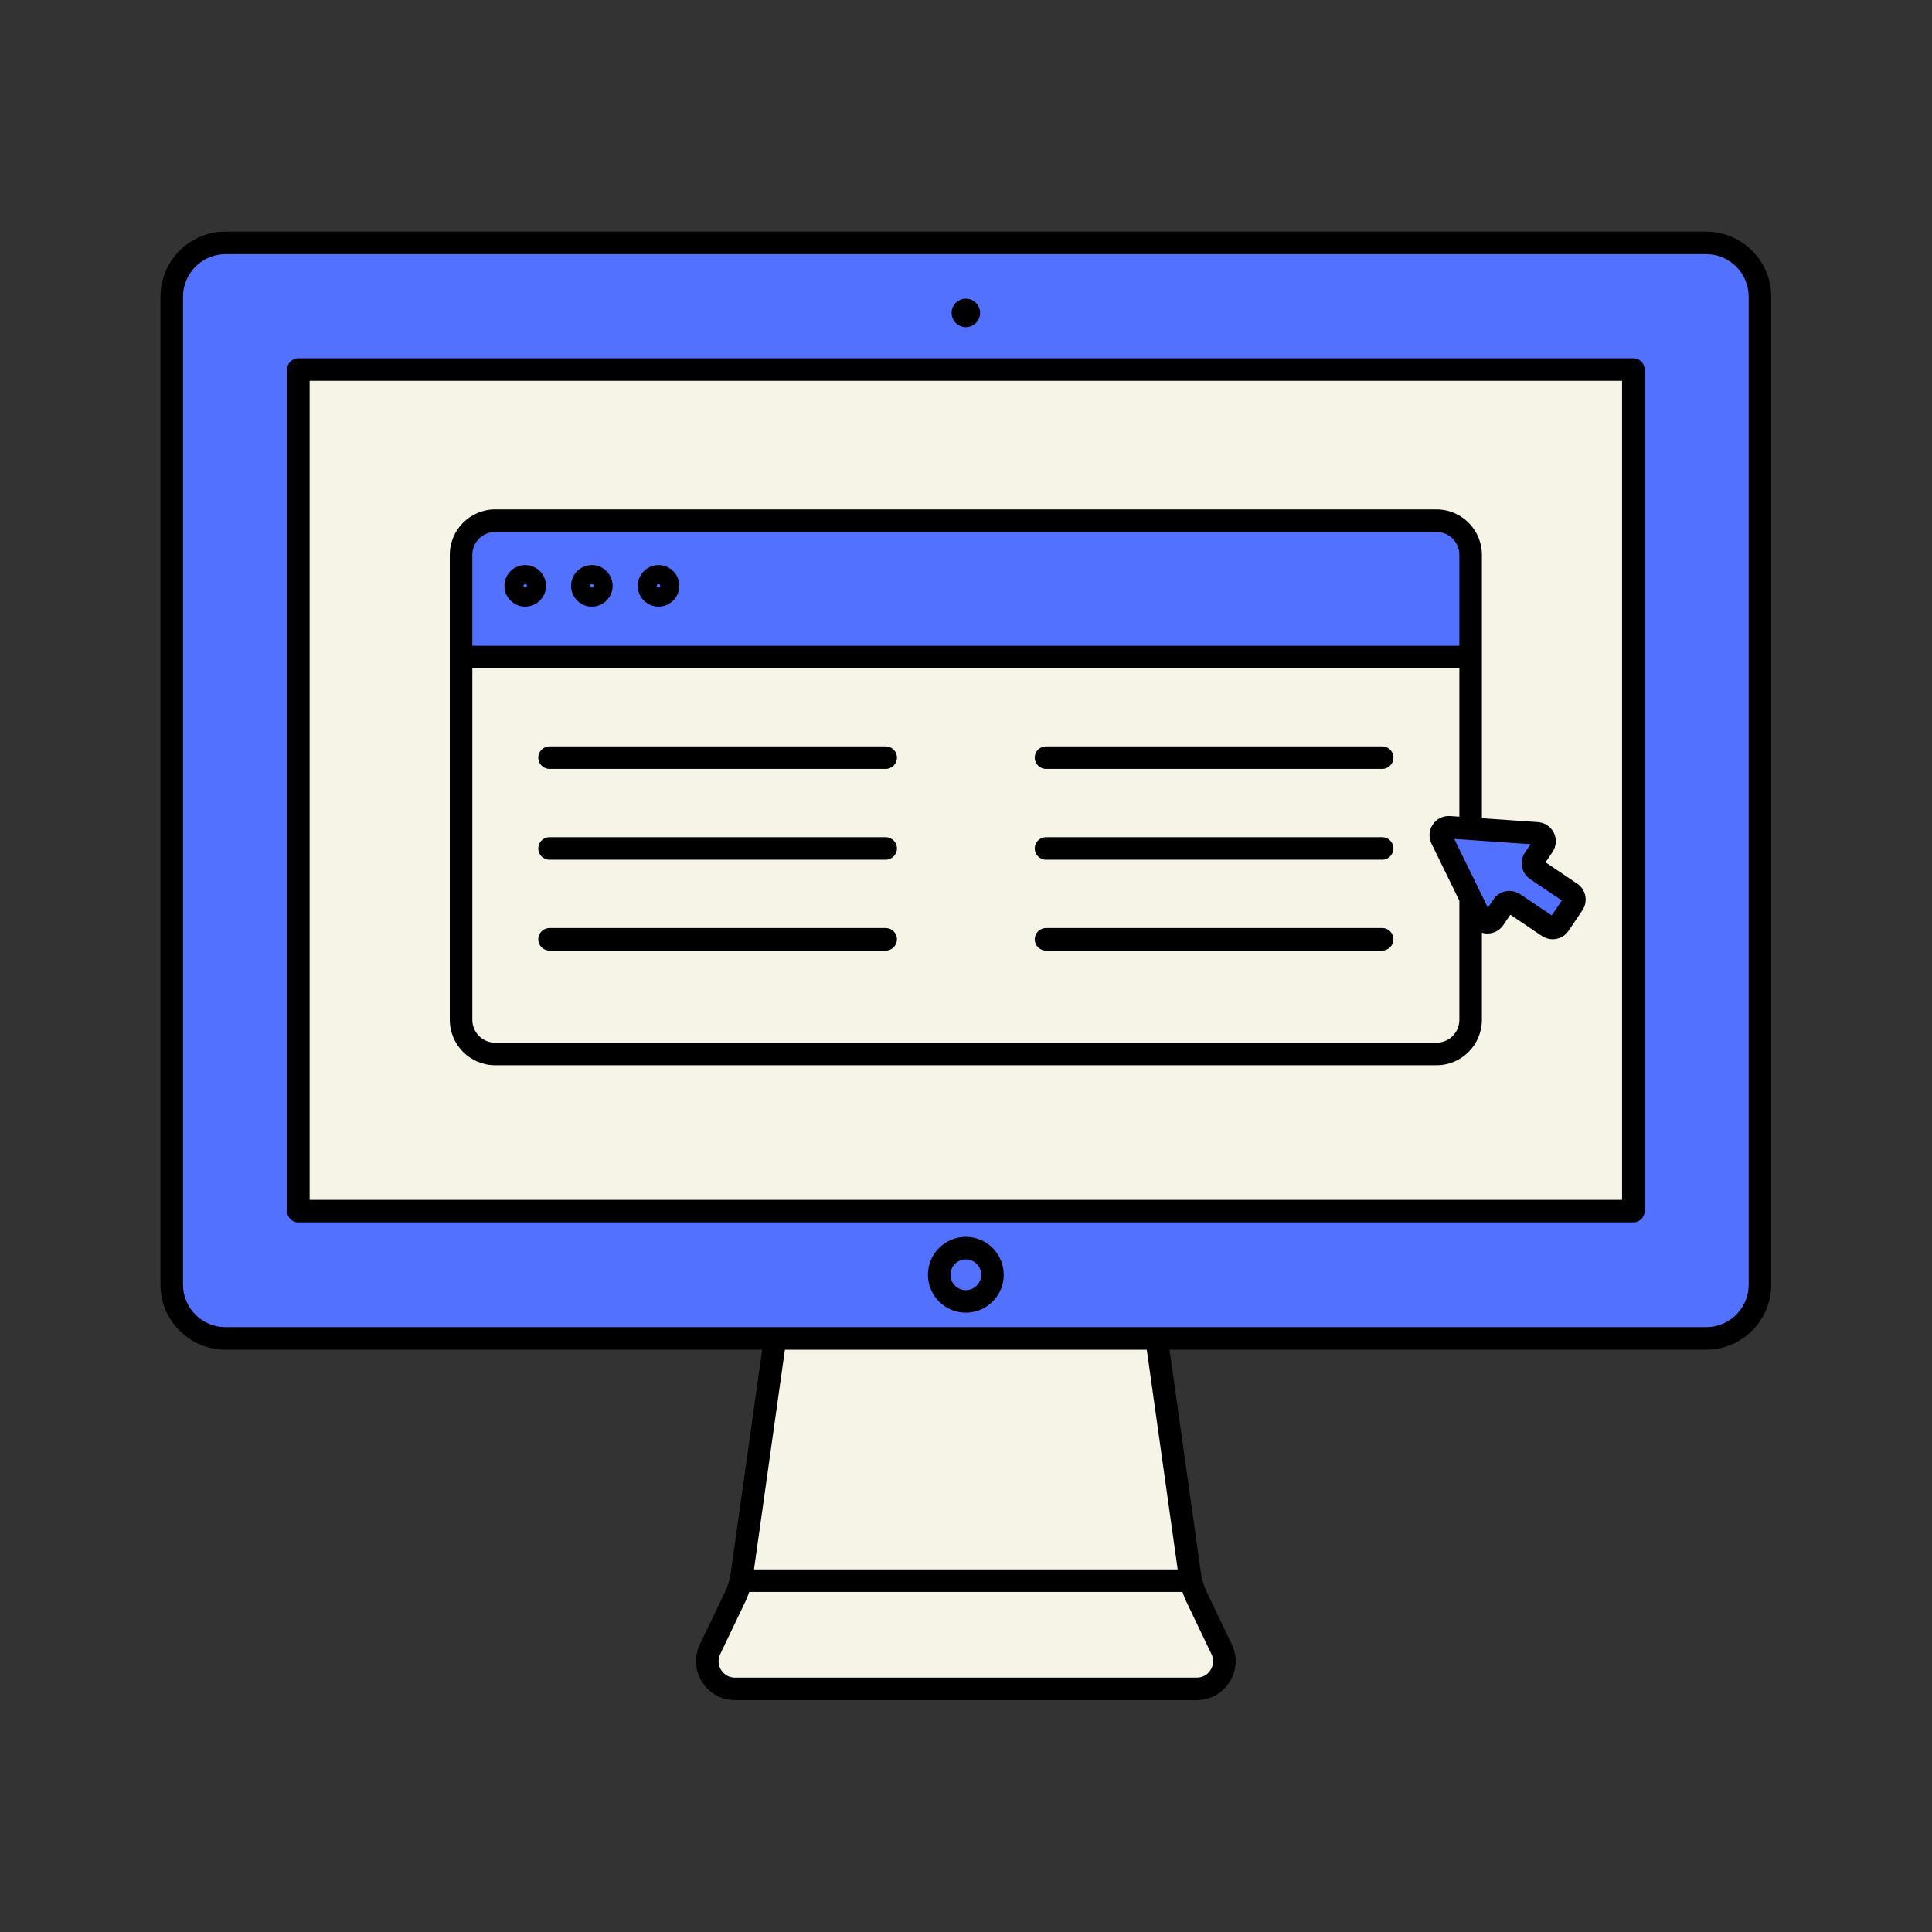 <svg xmlns="http://www.w3.org/2000/svg" xmlns:xlink="http://www.w3.org/1999/xlink" width="1080" zoomAndPan="magnify" viewBox="0 0 810 810" height="1080" preserveAspectRatio="xMidYMid meet" version="1.0"><rect x="0" y="0" width="810" height="810" fill="#333333" stroke="none"/><defs><clipPath id="4e66e71af8"><path d="M 67.324 97 L 742.324 97 L 742.324 713 L 67.324 713 Z M 67.324 97 " clip-rule="nonzero"/></clipPath></defs><rect x="-81" width="972" fill="none" y="-81" height="972" fill-opacity="1"/><rect x="-81" width="972" fill="none" y="-81" height="972" fill-opacity="1"/><path fill="#f6f4e7" d="M 684.777 154.922 L 684.777 507.77 L 125.09 507.77 L 125.09 154.922 Z M 501.656 669.48 C 500.234 666.512 499.277 663.344 498.82 660.086 L 484.895 561.145 L 324.973 561.145 L 311.047 660.086 C 310.586 663.344 309.633 666.512 308.211 669.48 L 297.68 691.477 C 294 699.168 299.605 708.066 308.133 708.066 L 501.73 708.066 C 510.258 708.066 515.863 699.168 512.184 691.477 Z M 416.102 533.078 C 416.102 526.906 411.102 521.906 404.934 521.906 C 398.766 521.906 393.766 526.906 393.766 533.078 C 393.766 539.246 398.766 544.246 404.934 544.246 C 411.102 544.246 416.102 539.246 416.102 533.078 Z M 416.102 533.078 " fill-opacity="1" fill-rule="nonzero"/><path fill="#5271ff" d="M 616.57 275.449 L 193.297 275.449 L 193.297 232.613 C 193.297 224.711 199.711 218.293 207.613 218.293 L 602.25 218.293 C 610.152 218.293 616.57 224.711 616.57 232.613 Z M 737.867 124.367 L 737.867 538.609 C 737.867 551.055 727.773 561.152 715.324 561.152 L 94.535 561.152 C 82.09 561.152 72.008 551.055 72.008 538.609 L 72.008 124.367 C 72.008 111.922 82.09 101.836 94.535 101.836 L 715.324 101.836 C 727.773 101.836 737.867 111.922 737.867 124.367 Z M 684.777 154.93 L 125.086 154.93 L 125.086 507.762 L 684.777 507.762 Z M 604.398 351.637 L 620.609 384.797 C 621.734 387.102 624.93 387.32 626.363 385.195 L 630.059 379.703 C 631.086 378.176 633.156 377.773 634.684 378.801 L 649.094 388.5 C 650.621 389.527 652.688 389.125 653.715 387.598 L 659.5 379.008 C 660.527 377.48 660.121 375.41 658.594 374.383 L 644.184 364.684 C 642.66 363.656 642.254 361.586 643.281 360.059 L 646.973 354.574 C 648.406 352.449 646.996 349.57 644.441 349.391 L 607.621 346.852 C 605.062 346.676 603.273 349.332 604.398 351.637 Z M 604.398 351.637 " fill-opacity="1" fill-rule="nonzero"/><g clip-path="url(#4e66e71af8)"><path fill="#000000" d="M 207.613 446.605 L 602.25 446.605 C 612.754 446.605 621.293 438.062 621.293 427.562 L 621.293 391.043 C 621.859 391.207 622.441 391.328 623.047 391.371 C 625.941 391.566 628.656 390.246 630.281 387.832 L 633.199 383.496 L 646.453 392.418 C 647.832 393.348 649.395 393.789 650.941 393.789 C 653.531 393.789 656.082 392.543 657.637 390.234 L 663.418 381.645 C 665.898 377.961 664.918 372.945 661.234 370.465 L 647.98 361.543 L 650.891 357.215 C 652.52 354.801 652.727 351.797 651.449 349.18 C 650.168 346.562 647.672 344.879 644.766 344.68 L 621.293 343.059 L 621.293 232.613 C 621.293 222.113 612.754 213.57 602.25 213.57 L 207.613 213.57 C 197.113 213.57 188.57 222.113 188.57 232.613 L 188.57 427.562 C 188.57 438.062 197.113 446.605 207.613 446.605 Z M 641.707 353.941 L 639.363 357.422 C 638.16 359.207 637.727 361.352 638.137 363.465 C 638.551 365.578 639.762 367.402 641.547 368.602 L 654.801 377.523 L 650.574 383.805 L 637.32 374.879 C 635.941 373.953 634.379 373.512 632.836 373.512 C 630.242 373.512 627.691 374.758 626.141 377.066 L 623.793 380.551 L 609.703 351.73 Z M 198.02 232.613 C 198.02 227.324 202.324 223.02 207.613 223.02 L 602.25 223.02 C 607.539 223.02 611.844 227.324 611.844 232.613 L 611.844 270.73 L 198.02 270.73 Z M 198.02 280.18 L 611.844 280.18 L 611.844 342.406 L 607.945 342.137 C 605.039 341.941 602.336 343.262 600.711 345.676 C 599.082 348.09 598.875 351.094 600.156 353.711 L 611.844 377.629 L 611.844 427.562 C 611.844 432.852 607.539 437.156 602.25 437.156 L 207.613 437.156 C 202.324 437.156 198.02 432.852 198.02 427.562 Z M 684.777 150.199 L 125.09 150.199 C 122.477 150.199 120.363 152.312 120.363 154.922 L 120.363 507.77 C 120.363 510.379 122.477 512.492 125.09 512.492 L 684.777 512.492 C 687.387 512.492 689.504 510.379 689.504 507.77 L 689.504 154.922 C 689.504 152.312 687.387 150.199 684.777 150.199 Z M 680.055 503.043 L 129.812 503.043 L 129.812 159.648 L 680.055 159.648 Z M 404.934 518.562 C 396.168 518.562 389.039 525.691 389.039 534.457 C 389.039 543.219 396.168 550.348 404.934 550.348 C 413.695 550.348 420.824 543.219 420.824 534.457 C 420.824 525.691 413.695 518.562 404.934 518.562 Z M 404.934 540.898 C 401.379 540.898 398.488 538.008 398.488 534.457 C 398.488 530.902 401.379 528.012 404.934 528.012 C 408.484 528.012 411.375 530.902 411.375 534.457 C 411.375 538.008 408.484 540.898 404.934 540.898 Z M 715.328 97.113 L 94.539 97.113 C 79.508 97.113 67.277 109.34 67.277 124.375 L 67.277 538.609 C 67.277 553.641 79.508 565.871 94.539 565.871 L 319.535 565.871 L 306.367 659.426 C 305.977 662.211 305.164 664.906 303.949 667.441 L 293.418 689.438 C 290.988 694.523 291.328 700.406 294.332 705.176 C 297.336 709.945 302.496 712.793 308.133 712.793 L 501.734 712.793 C 507.371 712.793 512.527 709.945 515.535 705.176 C 518.539 700.406 518.879 694.523 516.445 689.438 L 505.918 667.441 C 504.703 664.902 503.891 662.207 503.496 659.426 L 490.328 565.871 L 715.328 565.871 C 730.359 565.871 742.59 553.641 742.59 538.609 L 742.59 124.375 C 742.59 109.34 730.359 97.113 715.328 97.113 Z M 497.395 671.52 L 507.922 693.516 C 508.961 695.691 508.82 698.102 507.539 700.137 C 506.254 702.176 504.141 703.344 501.734 703.344 L 308.133 703.344 C 305.727 703.344 303.609 702.176 302.328 700.137 C 301.043 698.102 300.902 695.691 301.945 693.516 L 312.473 671.52 C 313.109 670.188 313.641 668.816 314.109 667.426 L 495.754 667.426 C 496.227 668.816 496.754 670.188 497.395 671.52 Z M 493.75 657.977 L 316.113 657.977 L 329.078 565.871 L 480.785 565.871 Z M 733.141 538.609 C 733.141 548.43 725.148 556.422 715.328 556.422 L 94.539 556.422 C 84.719 556.422 76.727 548.43 76.727 538.609 L 76.727 124.375 C 76.727 114.551 84.719 106.562 94.539 106.562 L 715.328 106.562 C 725.148 106.562 733.141 114.551 733.141 124.375 Z M 398.961 131.188 C 398.961 127.895 401.641 125.215 404.934 125.215 C 408.227 125.215 410.906 127.895 410.906 131.188 C 410.906 134.48 408.227 137.16 404.934 137.16 C 401.641 137.16 398.961 134.48 398.961 131.188 Z M 220.191 236.898 C 215.387 236.898 211.477 240.809 211.477 245.617 C 211.477 250.422 215.387 254.332 220.191 254.332 C 225 254.332 228.91 250.422 228.91 245.617 C 228.91 240.809 225 236.898 220.191 236.898 Z M 220.191 246.348 C 219.789 246.348 219.461 246.02 219.461 245.617 C 219.461 245.211 219.789 244.883 220.191 244.883 C 220.598 244.883 220.926 245.211 220.926 245.617 C 220.926 246.02 220.598 246.348 220.191 246.348 Z M 276.086 236.898 C 271.281 236.898 267.371 240.809 267.371 245.617 C 267.371 250.422 271.281 254.332 276.086 254.332 C 280.891 254.332 284.805 250.422 284.805 245.617 C 284.805 240.809 280.891 236.898 276.086 236.898 Z M 276.086 246.348 C 275.684 246.348 275.355 246.02 275.355 245.617 C 275.355 245.211 275.684 244.883 276.086 244.883 C 276.488 244.883 276.82 245.211 276.82 245.617 C 276.82 246.02 276.488 246.348 276.086 246.348 Z M 248.141 236.898 C 243.332 236.898 239.422 240.809 239.422 245.617 C 239.422 250.422 243.332 254.332 248.141 254.332 C 252.945 254.332 256.855 250.422 256.855 245.617 C 256.855 240.809 252.945 236.898 248.141 236.898 Z M 248.141 246.348 C 247.734 246.348 247.406 246.02 247.406 245.617 C 247.406 245.211 247.734 244.883 248.141 244.883 C 248.543 244.883 248.871 245.211 248.871 245.617 C 248.871 246.02 248.543 246.348 248.141 246.348 Z M 433.812 355.727 C 433.812 353.117 435.93 351 438.539 351 L 579.484 351 C 582.094 351 584.207 353.117 584.207 355.727 C 584.207 358.336 582.094 360.449 579.484 360.449 L 438.539 360.449 C 435.93 360.449 433.812 358.336 433.812 355.727 Z M 433.812 393.809 C 433.812 391.199 435.93 389.086 438.539 389.086 L 579.484 389.086 C 582.094 389.086 584.207 391.199 584.207 393.809 C 584.207 396.418 582.094 398.535 579.484 398.535 L 438.539 398.535 C 435.93 398.535 433.812 396.418 433.812 393.809 Z M 433.812 317.641 C 433.812 315.031 435.93 312.918 438.539 312.918 L 579.484 312.918 C 582.094 312.918 584.207 315.031 584.207 317.641 C 584.207 320.25 582.094 322.367 579.484 322.367 L 438.539 322.367 C 435.93 322.367 433.812 320.25 433.812 317.641 Z M 225.66 393.809 C 225.66 391.199 227.773 389.086 230.383 389.086 L 371.328 389.086 C 373.938 389.086 376.051 391.199 376.051 393.809 C 376.051 396.418 373.938 398.535 371.328 398.535 L 230.383 398.535 C 227.773 398.535 225.66 396.418 225.66 393.809 Z M 225.66 317.641 C 225.66 315.031 227.773 312.918 230.383 312.918 L 371.328 312.918 C 373.938 312.918 376.051 315.031 376.051 317.641 C 376.051 320.25 373.938 322.367 371.328 322.367 L 230.383 322.367 C 227.773 322.367 225.66 320.25 225.66 317.641 Z M 225.66 355.727 C 225.66 353.117 227.773 351 230.383 351 L 371.328 351 C 373.938 351 376.051 353.117 376.051 355.727 C 376.051 358.336 373.938 360.449 371.328 360.449 L 230.383 360.449 C 227.773 360.449 225.66 358.336 225.66 355.727 Z M 225.66 355.727 " fill-opacity="1" fill-rule="nonzero"/></g></svg>